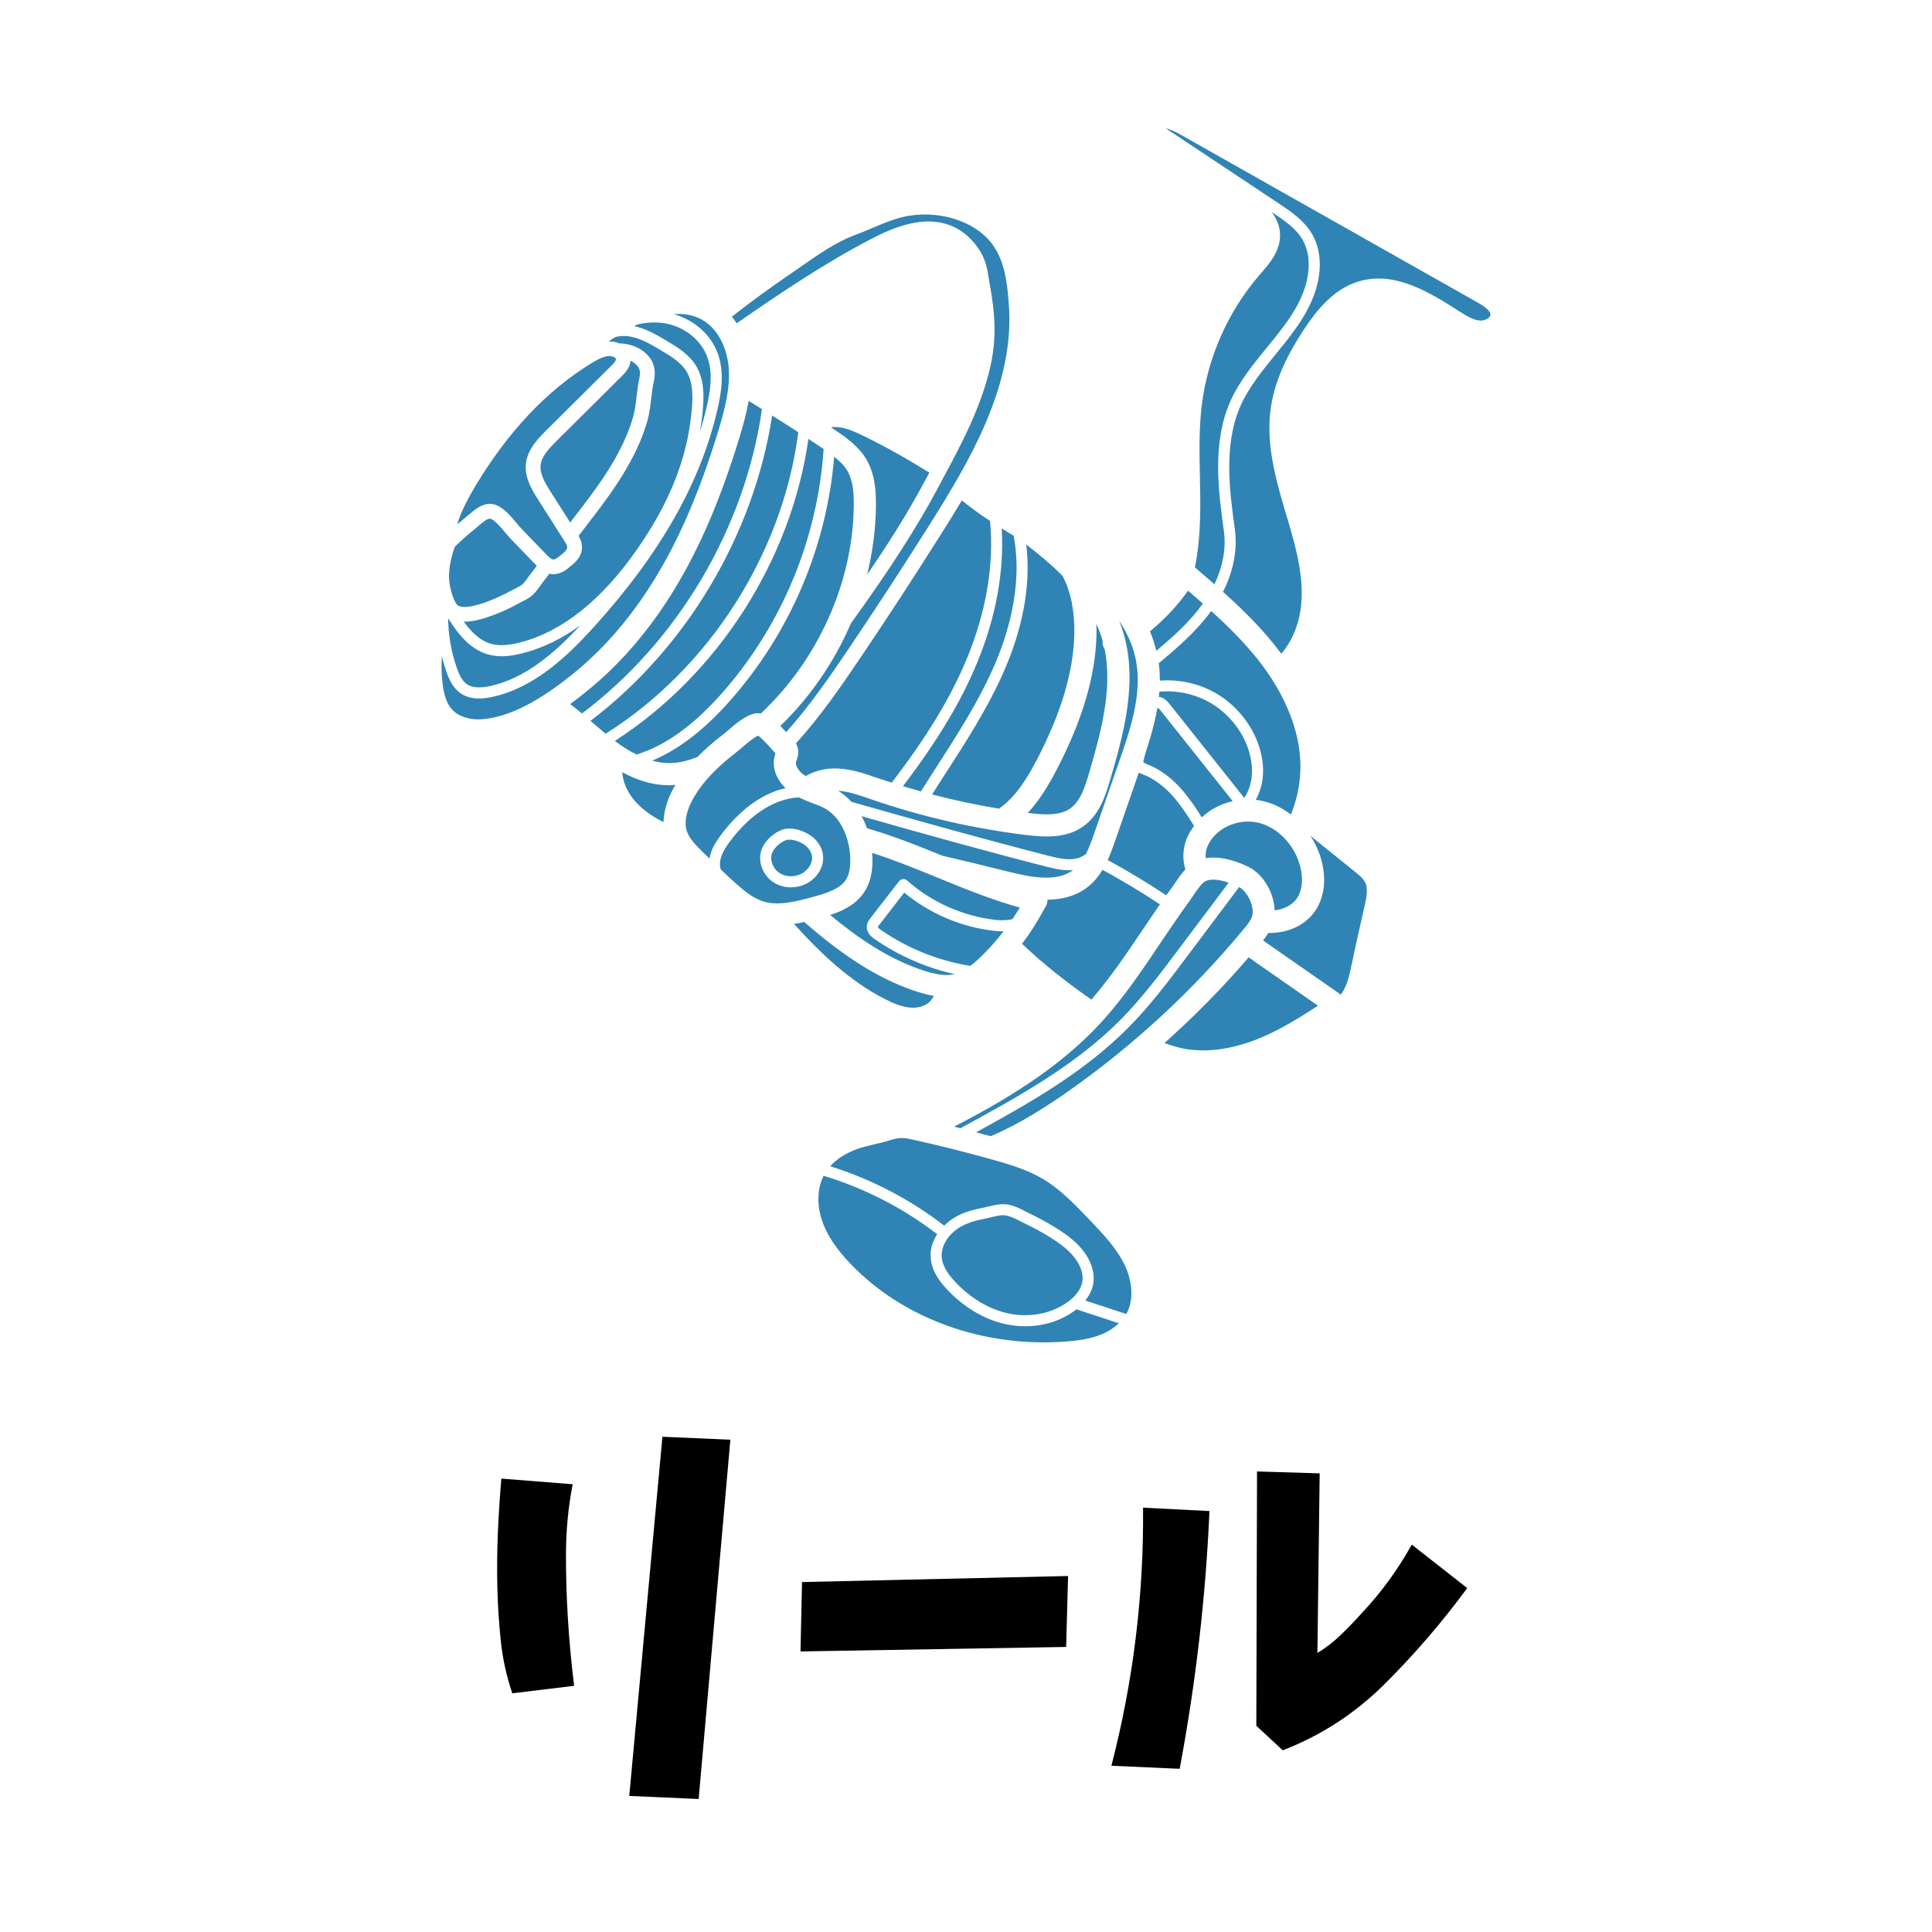<svg xmlns="http://www.w3.org/2000/svg" xmlns:xlink="http://www.w3.org/1999/xlink" width="500" zoomAndPan="magnify" viewBox="0 0 375 375" height="500" preserveAspectRatio="xMidYMid meet" version="1.0"><defs><g/><clipPath id="7526e9d67c"><path d="M 85.465 60 L 142 60 L 142 140 L 85.465 140 Z M 85.465 60 " clip-rule="nonzero"/></clipPath><clipPath id="abb690e103"><path d="M 226 25.012 L 289.465 25.012 L 289.465 127 L 226 127 Z M 226 25.012 " clip-rule="nonzero"/></clipPath></defs><path fill="#2f84b5" d="M 210.113 160.496 C 206.965 162.676 203.035 162.539 199.266 162.086 C 189.086 160.852 179.008 158.547 169.312 155.223 L 168.812 155.047 C 166.691 154.316 164.684 153.625 162.695 153.48 C 163.637 154.086 164.504 154.801 165.258 155.637 C 178.062 159.277 190.637 162.801 203.48 166.102 C 205.734 166.676 207.738 167.09 209.504 166.469 C 209.988 166.301 210.402 166.039 210.789 165.754 C 211.363 164.605 211.863 163.285 212.367 161.816 L 217.211 147.867 C 219.316 141.797 221.711 134.902 220.527 128.355 C 220.023 125.676 218.934 123.051 217.227 120.496 C 217.574 121.355 217.871 122.23 218.133 123.121 C 220.883 132.723 217.934 142.918 215.562 151.102 C 214.488 154.816 213.258 158.34 210.113 160.496 " fill-opacity="1" fill-rule="nonzero"/><path fill="#2f84b5" d="M 154.535 147.816 C 154.273 148.75 155.27 149.973 156.383 150.633 C 157.98 149.711 159.809 149.227 161.52 149.168 C 164.629 149.051 167.469 150.027 170.203 150.977 L 170.707 151.148 C 171.492 151.422 172.297 151.652 173.086 151.906 C 179.98 142.918 184.527 135.402 187.672 127.824 C 191.449 118.691 192.977 109.531 192.164 101.117 C 190.289 99.883 188.457 98.562 186.691 97.133 C 185.348 99.391 183.957 101.633 182.531 103.883 C 177.492 111.867 172.258 119.895 166.969 127.719 C 163.039 133.559 159.094 139.234 154.488 144.293 C 154.594 144.469 154.68 144.652 154.75 144.852 C 155.141 145.973 154.824 146.957 154.625 147.547 C 154.594 147.633 154.57 147.738 154.535 147.816 " fill-opacity="1" fill-rule="nonzero"/><path fill="#2f84b5" d="M 205.055 149.473 C 203.523 152.391 201.789 155.332 199.48 157.781 C 199.578 157.801 199.68 157.816 199.785 157.816 C 202.52 158.156 205.605 158.387 207.68 156.957 C 209.66 155.59 210.543 152.957 211.434 149.902 C 213.504 142.742 216.055 133.945 214.402 125.945 C 214.363 125.883 214.312 125.828 214.273 125.77 C 214.043 125.355 213.973 124.895 214.027 124.449 C 214.02 124.41 214.02 124.355 214.004 124.301 C 213.688 123.219 213.289 122.16 212.812 121.086 C 212.828 121.762 212.844 122.43 212.828 123.121 C 212.652 131.164 210.113 139.777 205.055 149.473 " fill-opacity="1" fill-rule="nonzero"/><path fill="#2f84b5" d="M 215.008 166.93 C 218.871 169.039 222.688 171.336 226.371 173.785 C 226.762 173.219 227.152 172.695 227.516 172.195 C 227.738 171.891 227.961 171.559 228.191 171.23 C 228.742 170.398 229.355 169.523 230.086 168.75 C 229.855 167.965 229.727 167.176 229.695 166.391 C 229.672 165.094 229.902 163.82 230.402 162.609 C 230.762 161.785 231.23 161.027 231.766 160.32 C 230.57 158.41 229.34 156.496 227.883 154.801 C 226.07 152.707 224.121 151.246 222.102 150.426 C 221.812 150.316 221.426 150.172 221.051 149.941 L 216.438 163.23 C 216.023 164.391 215.578 165.664 215.008 166.93 " fill-opacity="1" fill-rule="nonzero"/><path fill="#2f84b5" d="M 194.574 130.949 C 191.535 137.727 187.449 144.047 183.496 150.172 C 182.621 151.508 181.777 152.852 180.918 154.203 C 185.195 155.316 189.531 156.25 193.891 156.965 C 197.129 154.73 199.355 151.102 201.246 147.477 C 205.988 138.387 208.363 130.391 208.523 123.035 C 208.613 118.605 207.848 114.867 206.273 111.836 C 206.145 111.711 206.043 111.59 205.914 111.461 C 203.848 109.402 201.559 107.512 199.195 105.703 C 200.141 113.402 198.59 122.039 194.574 130.949 " fill-opacity="1" fill-rule="nonzero"/><path fill="#2f84b5" d="M 229.512 153.402 C 230.938 155.047 232.137 156.852 233.266 158.656 C 233.961 158.031 234.699 157.426 235.535 156.957 C 236.68 156.297 237.945 155.805 239.266 155.5 L 225.387 138.059 C 225.188 137.797 224.957 137.512 224.742 137.398 C 224.684 137.344 224.637 137.527 224.605 137.613 L 224.598 137.652 C 224.551 137.941 224.496 138.227 224.438 138.504 C 223.922 141.113 223.176 143.633 222.387 145.996 L 221.973 147.562 C 221.941 147.676 221.902 147.848 221.902 147.906 C 221.988 148.082 222.672 148.352 222.887 148.438 C 225.258 149.383 227.477 151.047 229.512 153.402 " fill-opacity="1" fill-rule="nonzero"/><path fill="#2f84b5" d="M 168.113 89.082 C 169.848 91.984 170.047 95.332 170.023 98.246 C 169.973 102.73 169.371 107.191 168.312 111.527 C 171.996 106.156 175.906 100.098 179.383 93.602 L 180.355 91.793 C 180.355 91.777 180.371 91.77 180.387 91.738 C 176.203 89.145 171.922 86.703 167.523 84.574 C 165.617 83.641 163.578 82.75 161.68 82.895 C 161.559 82.895 161.434 82.926 161.305 82.949 C 161.598 83.148 161.918 83.348 162.234 83.57 C 164.074 84.812 166.578 86.535 168.113 89.082 " fill-opacity="1" fill-rule="nonzero"/><path fill="#2f84b5" d="M 189.66 128.641 C 186.516 136.238 182 143.738 175.262 152.605 C 176.426 152.957 177.586 153.281 178.746 153.617 C 179.727 152.066 180.695 150.531 181.691 148.996 C 185.586 142.941 189.629 136.699 192.609 130.059 C 195.578 123.496 198.59 113.762 196.754 103.996 C 195.98 103.543 195.211 103.047 194.43 102.562 C 194.934 110.859 193.324 119.781 189.66 128.641 " fill-opacity="1" fill-rule="nonzero"/><path fill="#2f84b5" d="M 168.957 46.453 C 173.531 44.059 179.461 41.609 184.816 43.898 C 187.02 44.844 188.926 46.562 190.32 48.887 C 191.375 50.684 191.641 52.242 191.895 53.906 C 191.957 54.262 192.02 54.621 192.086 54.992 C 193.102 60.57 193.516 65.445 192.25 71.051 C 190.43 79.094 186.59 86.25 182.875 93.152 L 181.922 94.953 C 177.441 103.312 172.281 110.922 167.828 117.262 C 166.938 118.5 166.047 119.75 165.164 120.984 C 161.965 128.434 157.32 135.258 151.469 140.898 C 151.855 141.297 152.23 141.719 152.59 142.113 C 156.969 137.238 160.789 131.77 164.598 126.113 C 169.863 118.32 175.082 110.316 180.113 102.348 C 184.281 95.723 188.281 89.203 191.289 82.164 C 194.859 73.82 196.34 66.305 195.824 59.227 C 195.379 52.957 194.551 47.492 188.91 44.113 C 185.617 42.133 181.355 41.273 177.219 41.77 C 174.438 42.078 171.969 43.145 169.363 44.242 C 168.227 44.719 167.094 45.203 165.918 45.633 C 162.309 46.969 158.809 49.402 155.426 51.773 C 154.68 52.289 153.965 52.793 153.25 53.277 C 149.637 55.742 145.949 58.422 142.051 61.461 C 142.391 61.875 142.695 62.312 142.996 62.75 C 151.293 57 159.867 51.199 168.957 46.453 " fill-opacity="1" fill-rule="nonzero"/><path fill="#2f84b5" d="M 247.398 176.695 C 249.184 176.48 250.844 175.719 251.789 174.285 C 252.77 172.793 252.984 170.59 252.379 168.219 C 251.305 164.004 248.004 160.566 244.195 159.676 C 240.234 158.762 235.82 160.82 234.371 164.281 C 234.055 165.012 233.961 165.77 234.031 166.57 C 237.426 166 241.141 167.66 242.406 168.305 C 245.285 169.77 247.305 173.379 247.398 176.695 " fill-opacity="1" fill-rule="nonzero"/><path fill="#2f84b5" d="M 186.461 218.969 C 197.344 213.035 208.598 206.887 217.457 197.973 C 221.633 193.758 225.266 188.922 228.781 184.234 L 238.484 171.32 C 236.695 170.699 234.816 170.469 233.785 171.16 C 233.117 171.621 232.391 172.68 231.75 173.625 C 231.492 174.016 231.23 174.398 230.992 174.738 C 230 176.074 228.98 177.523 227.691 179.418 C 226.887 180.594 226.086 181.785 225.281 182.973 C 221.703 188.316 217.988 193.852 213.473 198.727 C 205.504 207.316 195.297 213.48 185.195 218.668 C 185.602 218.77 186.016 218.879 186.422 219 C 186.43 218.984 186.445 218.969 186.461 218.969 " fill-opacity="1" fill-rule="nonzero"/><path fill="#2f84b5" d="M 161.129 177.594 C 166.492 182.039 172.566 186.258 179.496 188.453 C 181.188 188.992 183.352 189.539 185.27 189.078 C 179.758 187.832 174.477 185.539 169.809 182.297 C 169.348 181.984 168.273 181.238 168.242 179.973 C 168.242 179.113 168.742 178.469 169.043 178.09 L 174.508 171.043 C 174.691 170.82 174.961 170.66 175.262 170.629 C 175.566 170.613 175.852 170.699 176.066 170.898 C 180.84 175.145 186.98 177.867 193.324 178.559 C 194.621 178.684 195.68 178.629 196.516 178.398 C 197.016 177.668 197.484 176.918 197.945 176.164 C 192.426 174.629 187.105 172.449 181.945 170.34 C 177.641 168.574 173.473 166.891 169.258 165.539 C 169.289 165.785 169.312 166 169.332 166.246 C 169.449 169.141 168.934 171.414 167.707 173.219 C 166.094 175.645 163.438 176.855 161.129 177.594 " fill-opacity="1" fill-rule="nonzero"/><path fill="#2f84b5" d="M 175.512 173.254 L 170.754 179.398 C 170.668 179.504 170.402 179.828 170.387 179.949 C 170.402 179.965 170.453 180.133 171.039 180.539 C 176.211 184.109 182.16 186.488 188.355 187.488 C 188.961 187.027 189.531 186.527 190.047 186.027 C 191.781 184.402 193.355 182.629 194.789 180.77 C 194.266 180.77 193.699 180.754 193.102 180.688 C 186.676 180.004 180.48 177.363 175.512 173.254 " fill-opacity="1" fill-rule="nonzero"/><path fill="#2f84b5" d="M 223.207 122.551 C 223.738 123.781 224.121 125.039 224.438 126.32 C 227.805 123.504 230.992 120.641 233.48 117.156 C 232.52 116.305 231.566 115.48 230.602 114.645 C 228.512 117.602 225.996 120.25 223.207 122.551 " fill-opacity="1" fill-rule="nonzero"/><path fill="#2f84b5" d="M 202.449 176.863 C 201.246 179.074 199.895 181.199 198.375 183.188 C 202.695 187.312 207.363 190.902 211.84 194.027 C 215.461 189.828 218.648 185.152 221.711 180.578 C 222.516 179.391 223.332 178.184 224.137 176.992 C 224.496 176.48 224.828 176.004 225.141 175.543 C 221.527 173.148 217.797 170.898 214.004 168.84 C 213.273 170.023 212.383 171.16 211.219 172.09 C 208.867 173.969 206.043 174.598 203.309 174.645 C 203.324 175.02 203.25 175.398 203.078 175.75 C 202.879 176.133 202.648 176.48 202.449 176.863 " fill-opacity="1" fill-rule="nonzero"/><path fill="#2f84b5" d="M 202.949 168.18 C 190.938 165.109 179.168 161.816 167.238 158.426 C 167.637 159.16 167.984 159.938 168.273 160.766 C 173.289 162.215 178.152 164.145 182.875 166.086 C 187.09 167.059 191.375 168.105 195.801 169.211 C 200.195 170.301 205.145 171.25 208.34 168.863 C 208.078 168.895 207.809 168.926 207.555 168.926 C 205.875 168.926 204.254 168.504 202.949 168.18 " fill-opacity="1" fill-rule="nonzero"/><path fill="#2f84b5" d="M 241.914 144.398 C 240.52 141.066 238.047 138.242 234.93 136.422 C 231.953 134.703 228.465 133.945 225.043 134.258 C 225.012 134.605 224.98 134.934 224.941 135.258 C 225.211 135.293 225.473 135.363 225.727 135.488 C 226.348 135.824 226.762 136.34 227.078 136.723 L 241.516 154.887 C 242.344 153.625 242.859 152.09 242.984 150.441 C 243.129 148.535 242.762 146.441 241.914 144.398 " fill-opacity="1" fill-rule="nonzero"/><path fill="#2f84b5" d="M 235.09 118.605 C 232.25 122.504 228.527 125.738 224.926 128.715 C 225.066 129.844 225.121 130.973 225.121 132.109 C 228.902 131.809 232.727 132.668 236.012 134.559 C 239.535 136.613 242.324 139.809 243.91 143.578 C 244.879 145.934 245.309 148.367 245.125 150.617 C 245 152.297 244.496 153.855 243.75 155.246 C 244.219 155.301 244.695 155.375 245.164 155.492 C 247.105 155.938 248.934 156.852 250.559 158.102 C 251.719 155.285 252.348 152.281 252.41 149.227 C 252.539 140.922 248.418 133.684 244.965 129.07 C 242.086 125.254 238.676 121.836 235.09 118.605 " fill-opacity="1" fill-rule="nonzero"/><path fill="#2f84b5" d="M 126.598 147.633 C 127.574 147.906 128.562 148.098 129.562 148.105 C 131.383 148.168 133.293 147.762 135.387 146.918 C 136.762 145.512 138.336 144.121 140.188 142.688 C 140.547 142.418 140.93 142.082 141.352 141.727 C 142.781 140.492 144.406 139.117 146.121 138.574 C 146.664 138.402 147.18 138.402 147.68 138.488 C 158.68 128.18 165.559 113.195 165.719 98.188 C 165.75 95.898 165.617 93.273 164.43 91.309 C 163.844 90.324 162.953 89.473 161.918 88.66 C 160.453 106.207 153.305 122.949 141.59 136.133 C 136.617 141.727 131.672 145.512 126.598 147.633 " fill-opacity="1" fill-rule="nonzero"/><path fill="#2f84b5" d="M 207.125 211.977 C 219.906 203.016 231.438 192.379 241.395 180.348 C 242.176 179.418 242.828 178.574 243.059 177.723 C 243.52 176.004 242.184 173.094 240.52 172.18 L 230.5 185.523 C 226.945 190.273 223.262 195.172 218.992 199.477 C 210.449 208.09 199.855 214.094 189.445 219.789 C 190.391 220.035 191.336 220.273 192.301 220.535 C 198.043 218.094 203.219 214.699 207.125 211.977 " fill-opacity="1" fill-rule="nonzero"/><g clip-path="url(#7526e9d67c)"><path fill="#2f84b5" d="M 125.633 114.645 C 131.137 106.277 135.512 96.422 139.41 83.664 C 140.602 79.73 141.746 75.539 141.445 71.441 C 141.207 68.172 139.711 63.996 136.277 62.066 C 134.828 61.246 133.246 60.934 131.641 60.934 C 131.352 60.934 131.066 60.961 130.797 60.977 C 134.676 62.082 137.891 64.871 139.25 68.426 C 140.66 72.102 140.047 76.086 139.25 79.5 C 135.973 93.719 128.102 107.551 115.215 121.762 C 110.078 127.418 103.746 133.445 95.66 135.25 C 94.68 135.465 93.805 135.578 92.992 135.578 C 91.531 135.578 90.312 135.219 89.32 134.504 C 87.871 133.469 87.156 131.84 86.641 130.375 C 86.297 129.383 85.996 128.363 85.758 127.336 C 85.676 128.914 85.676 130.488 85.836 132.055 C 86.098 134.773 86.672 136.508 87.703 137.668 C 88.961 139.078 91.211 139.809 93.68 139.594 C 98.895 139.148 104.844 136.078 111.898 130.234 C 117.004 125.984 121.633 120.746 125.633 114.645 " fill-opacity="1" fill-rule="nonzero"/></g><path fill="#2f84b5" d="M 208.668 254.336 C 205.988 256.355 202.535 257.43 198.98 257.43 C 197.77 257.43 196.57 257.305 195.379 257.059 C 191.145 256.184 187.012 253.73 183.727 250.176 C 182.516 248.871 180.902 246.852 180.656 244.316 C 180.48 242.582 180.996 240.945 181.906 239.559 C 175.367 234.508 167.77 230.613 159.859 228.219 C 158.664 230.598 158.523 233.668 159.469 236.656 C 160.383 239.527 162.258 242.398 165.219 245.445 C 175.383 255.984 190.906 261.574 206.766 260.398 C 208.77 260.254 211.379 259.969 213.703 259.039 C 215.078 258.496 216.238 257.734 217.168 256.844 L 208.93 254.137 C 208.844 254.211 208.754 254.281 208.668 254.336 " fill-opacity="1" fill-rule="nonzero"/><path fill="#2f84b5" d="M 176.559 195.562 C 178.062 195.711 179.406 195.355 180.281 194.598 C 180.672 194.258 180.973 193.812 181.262 193.312 C 180.156 193.121 179.105 192.832 178.191 192.547 C 169.547 189.797 162.324 184.363 156.098 178.953 C 155.453 179.105 154.793 179.234 154.125 179.344 C 159.27 185.047 165.043 190.543 171.922 193.996 C 173.289 194.672 174.891 195.402 176.559 195.562 " fill-opacity="1" fill-rule="nonzero"/><path fill="#2f84b5" d="M 195.809 254.957 C 199.965 255.816 204.285 254.934 207.379 252.617 C 208.438 251.816 209.773 250.512 210.074 248.816 C 210.379 247.082 209.504 245.438 208.938 244.617 C 207.633 242.676 205.629 241.293 203.848 240.172 C 202.344 239.227 200.754 238.367 199.148 237.594 C 198.875 237.453 198.574 237.309 198.273 237.148 C 197.16 236.578 195.879 235.926 194.844 235.887 C 194.805 235.867 194.766 235.867 194.719 235.867 C 194 235.867 193.141 236.082 192.309 236.289 C 191.871 236.402 191.426 236.504 191.02 236.578 C 189.109 236.934 187.672 237.438 186.422 238.137 C 184.441 239.281 182.547 241.578 182.797 244.102 C 182.938 245.547 183.742 247.012 185.316 248.715 C 188.301 251.957 192.02 254.168 195.809 254.957 " fill-opacity="1" fill-rule="nonzero"/><path fill="#2f84b5" d="M 156.113 171.703 C 155.285 172.059 154.395 172.234 153.52 172.234 C 152.301 172.234 151.094 171.891 150.09 171.23 C 148.254 170.016 147.234 167.699 147.625 165.625 C 148.016 163.559 149.934 161.801 151.656 161.109 C 153.59 160.336 156.246 161.25 157.766 162.5 C 158.84 163.406 159.539 164.574 159.723 165.84 C 160.082 168.211 158.562 170.676 156.113 171.703 Z M 164.145 170.828 C 164.828 169.809 165.113 168.359 165.027 166.414 C 164.883 163.129 163.555 158.93 160.238 156.996 C 159.453 156.535 158.539 156.191 157.559 155.836 C 156.73 155.516 155.883 155.176 155.039 154.762 C 153.703 154.855 152.359 155.133 151.039 155.645 C 147.695 156.957 144.555 159.5 141.73 163.262 C 141.105 164.09 140.477 165.012 140.086 166.016 C 139.711 167 139.641 167.98 139.902 168.766 C 140.945 169.77 142.004 170.754 143.086 171.703 C 144.117 172.609 145.277 173.578 146.535 174.27 C 146.656 174.324 146.766 174.383 146.879 174.43 C 147.211 174.598 147.555 174.754 147.895 174.883 C 150.809 175.895 154.18 175.098 157.98 174.039 C 160.574 173.324 162.992 172.535 164.145 170.828 " fill-opacity="1" fill-rule="nonzero"/><path fill="#2f84b5" d="M 156.383 164.16 C 155.594 163.5 154.289 162.977 153.25 162.977 C 152.945 162.977 152.684 163.016 152.445 163.121 C 151.324 163.559 149.965 164.789 149.734 166.016 C 149.504 167.262 150.148 168.695 151.285 169.441 C 152.391 170.168 153.949 170.285 155.27 169.73 C 156.605 169.164 157.828 167.676 157.605 166.156 C 157.488 165.426 157.059 164.727 156.383 164.16 " fill-opacity="1" fill-rule="nonzero"/><path fill="#2f84b5" d="M 242.375 185.812 C 237.301 191.719 231.836 197.262 226.031 202.441 C 227.293 202.926 228.582 203.316 229.887 203.562 C 234.301 204.375 239.406 203.641 244.656 201.445 C 248.555 199.816 252.234 197.551 255.809 195.203 L 243.895 186.898 C 243.422 186.566 242.906 186.207 242.375 185.812 " fill-opacity="1" fill-rule="nonzero"/><path fill="#2f84b5" d="M 262.828 169.07 L 254.344 162.23 C 255.312 163.73 256.094 165.387 256.539 167.16 C 257.453 170.73 257.039 174.094 255.387 176.633 C 253.348 179.758 249.809 181.094 246.375 181.094 C 246.32 181.094 246.254 181.094 246.184 181.094 C 245.855 181.629 245.516 182.098 245.164 182.527 C 245.555 182.828 245.969 183.098 246.359 183.379 L 260.238 193.047 C 260.332 192.922 260.438 192.809 260.523 192.676 C 261.559 191.082 261.973 189.047 262.418 186.898 L 262.473 186.688 C 263.043 183.879 263.688 181.094 264.316 178.293 L 264.836 176.004 C 265.254 174.199 265.582 172.465 264.977 171.273 C 264.578 170.469 263.688 169.754 262.828 169.07 " fill-opacity="1" fill-rule="nonzero"/><g clip-path="url(#abb690e103)"><path fill="#2f84b5" d="M 286.785 58.707 L 229.387 26.266 C 228.391 25.711 227.301 25.121 226.277 24.914 L 248.266 39.523 C 250.543 41.043 253.125 42.77 254.668 45.418 C 256.148 47.941 256.547 51.223 255.809 54.652 C 254.629 60.172 251.035 64.57 247.559 68.816 C 245.008 71.957 242.359 75.195 240.766 78.824 C 237.426 86.379 238.676 95.477 239.695 102.793 C 240.227 106.707 239.391 110.891 237.387 114.875 C 241.324 118.422 245.156 122.176 248.395 126.488 C 248.496 126.613 248.594 126.758 248.695 126.891 C 251.035 124.18 252.523 120.281 252.648 115.98 C 252.84 110.547 251.188 104.996 249.578 99.652 L 249.27 98.594 C 247.465 92.492 245.77 86.02 246.613 79.523 C 247.273 74.52 249.398 69.484 253.277 63.68 C 255.543 60.273 258.773 56.172 263.531 54.676 C 270.727 52.426 277.68 56.871 283.262 60.441 C 284.711 61.363 286.125 62.207 287.461 62.223 C 287.977 62.223 288.637 61.992 289.02 61.621 C 289.148 61.492 289.305 61.293 289.305 61.07 C 289.305 60.457 288.465 59.656 286.785 58.707 " fill-opacity="1" fill-rule="nonzero"/></g><path fill="#2f84b5" d="M 150.266 153.641 C 150.98 153.352 151.715 153.156 152.461 152.98 C 150.824 151.371 149.734 149.098 150.379 146.688 C 150.426 146.547 150.48 146.387 150.52 146.227 C 150.266 145.957 149.949 145.598 149.605 145.207 C 149.051 144.598 147.801 143.188 147.125 142.793 C 146.234 143.203 145.047 144.223 144.141 144.996 C 143.672 145.398 143.211 145.789 142.805 146.102 C 139.012 149.043 136.426 151.777 134.711 154.707 C 133.836 156.176 132.5 159.031 133.363 161.457 C 133.875 162.875 135.141 164.121 136.355 165.324 C 136.801 165.77 137.262 166.215 137.707 166.645 C 137.805 166.125 137.938 165.641 138.082 165.25 C 138.551 163.996 139.332 162.891 140.016 161.957 C 143.102 157.887 146.535 155.086 150.266 153.641 " fill-opacity="1" fill-rule="nonzero"/><path fill="#2f84b5" d="M 211.539 236.832 C 208.754 233.906 205.875 230.883 202.449 228.848 C 199.41 227.039 195.926 225.992 192.309 224.988 C 187.105 223.535 181.887 222.238 176.812 221.125 C 176.113 220.965 175.551 220.895 175.023 220.895 C 174.316 220.895 173.664 221.02 172.727 221.324 C 171.684 221.648 170.652 221.895 169.648 222.125 C 168.367 222.43 167.168 222.699 166.047 223.145 C 164.543 223.723 162.594 224.742 161.129 226.363 C 169.074 228.848 176.703 232.809 183.266 237.898 C 183.91 237.246 184.625 236.703 185.348 236.273 C 186.805 235.441 188.48 234.867 190.637 234.469 C 191.004 234.398 191.395 234.293 191.797 234.191 C 192.785 233.969 193.906 233.691 194.934 233.738 C 196.461 233.793 197.945 234.551 199.266 235.242 C 199.555 235.383 199.824 235.527 200.078 235.656 C 201.758 236.457 203.41 237.363 204.984 238.352 C 206.965 239.582 209.184 241.148 210.719 243.418 C 211.992 245.293 212.508 247.355 212.199 249.207 C 211.969 250.465 211.363 251.547 210.648 252.43 L 218.617 255.051 C 220.281 252.102 219.594 248.301 218.371 245.691 C 216.828 242.367 214.133 239.559 211.539 236.832 " fill-opacity="1" fill-rule="nonzero"/><path fill="#2f84b5" d="M 147.895 79.426 C 147.035 78.879 146.195 78.336 145.32 77.82 C 144.891 80.254 144.215 82.633 143.531 84.914 C 139.512 98.078 134.973 108.281 129.238 117.016 C 124.992 123.465 120.09 129.023 114.645 133.543 C 113.465 134.527 112.129 135.594 110.668 136.652 C 111.453 137.254 112.203 137.875 112.949 138.488 C 131.598 124.484 144.586 102.523 147.895 79.426 " fill-opacity="1" fill-rule="nonzero"/><path fill="#2f84b5" d="M 88.852 117.5 C 89.391 117.875 90.688 118.105 93.797 117.055 C 95.57 116.449 97.352 115.664 99.086 114.715 C 99.34 114.574 99.602 114.445 99.859 114.316 C 100.375 114.055 100.891 113.801 101.266 113.531 C 101.664 113.227 102.07 112.672 102.449 112.141 C 102.609 111.91 102.77 111.676 102.945 111.461 L 104.191 109.832 C 104.113 109.762 104.031 109.672 103.961 109.602 L 99.191 104.656 C 98.816 104.266 98.426 103.797 98.012 103.312 C 97.137 102.262 96.145 101.066 95.262 100.703 C 94.727 100.473 93.598 101.457 92.922 102.031 C 92.691 102.238 92.477 102.418 92.277 102.586 C 90.887 103.691 89.551 104.887 88.277 106.117 C 88.062 106.73 87.863 107.352 87.703 107.98 C 87.102 110.262 86.996 112.312 87.402 114.055 C 87.832 115.949 88.445 117.23 88.852 117.5 " fill-opacity="1" fill-rule="nonzero"/><path fill="#2f84b5" d="M 91.047 99.867 C 92.047 99.008 93.449 97.793 95.086 97.793 C 95.5 97.793 95.93 97.871 96.375 98.062 C 97.895 98.707 99.125 100.168 100.215 101.473 C 100.574 101.902 100.922 102.316 101.25 102.668 L 106.023 107.605 C 106.371 107.973 106.945 108.551 107.359 108.602 C 107.789 108.625 108.504 108.051 108.918 107.707 C 109.34 107.367 110.055 106.777 110.094 106.301 C 110.141 105.918 109.734 105.281 109.465 104.871 L 104.488 97.043 C 103.055 94.793 101.789 92.559 102.094 89.949 C 102.387 87.363 104.105 85.465 105.98 83.578 L 118.629 71.02 C 118.883 70.766 119.59 70.082 119.559 69.691 C 119.543 69.66 119.543 69.574 119.383 69.445 C 119.074 69.191 118.453 69.047 117.938 69.129 C 116.848 69.285 115.789 69.891 114.785 70.504 C 106.109 75.816 98.512 83.879 92.191 94.473 C 90.871 96.703 89.527 99.184 88.73 101.801 C 89.312 101.297 89.898 100.812 90.48 100.344 C 90.656 100.199 90.855 100.043 91.047 99.867 " fill-opacity="1" fill-rule="nonzero"/><path fill="#2f84b5" d="M 120.156 87.625 C 121.332 85.383 122.254 83.148 122.867 80.984 C 123.242 79.695 123.398 78.375 123.559 76.984 C 123.688 75.871 123.812 74.719 124.074 73.559 C 124.418 72.031 124.172 71.227 123.082 70.441 C 122.867 70.281 122.637 70.145 122.398 70.02 C 122.27 71.441 121.234 72.477 120.648 73.055 L 108 85.613 C 106.441 87.18 105.121 88.613 104.934 90.273 C 104.75 91.938 105.719 93.633 106.914 95.508 L 110.668 101.418 L 111.375 100.512 C 114.508 96.422 117.77 92.215 120.156 87.625 " fill-opacity="1" fill-rule="nonzero"/><path fill="#2f84b5" d="M 90.566 132.754 C 91.586 133.484 93.105 133.613 95.188 133.16 C 102.195 131.594 107.914 126.461 112.629 121.387 C 109.051 123.996 105.305 125.805 101.434 126.789 C 100.359 127.074 98.926 127.379 97.391 127.379 C 96.59 127.379 95.746 127.289 94.91 127.074 C 91.332 126.129 88.977 123.195 86.973 119.996 C 87.027 123.281 87.586 126.574 88.676 129.66 C 89.082 130.805 89.621 132.078 90.566 132.754 " fill-opacity="1" fill-rule="nonzero"/><path fill="#2f84b5" d="M 129.445 152.406 C 126.262 152.336 123.352 151.293 120.758 149.871 C 120.863 151.008 121.172 152.168 121.738 153.25 C 123.312 156.336 126.254 158.285 128.441 159.391 C 128.562 159.445 128.672 159.492 128.801 159.547 C 128.848 156.867 129.922 154.355 130.996 152.512 C 131.043 152.453 131.082 152.391 131.113 152.336 C 130.691 152.383 130.277 152.422 129.852 152.422 C 129.723 152.422 129.594 152.406 129.445 152.406 " fill-opacity="1" fill-rule="nonzero"/><path fill="#2f84b5" d="M 124.793 68.125 C 127.426 70.082 127.242 72.516 126.883 74.176 C 126.652 75.195 126.543 76.23 126.406 77.32 C 126.238 78.766 126.062 80.27 125.633 81.773 C 124.949 84.129 123.973 86.547 122.699 88.953 C 120.188 93.773 116.863 98.094 113.648 102.262 L 112.305 104.012 C 112.695 104.703 113.043 105.57 112.949 106.586 C 112.789 108.227 111.516 109.285 110.738 109.918 C 110.039 110.508 108.875 111.461 107.398 111.461 C 107.301 111.461 107.199 111.453 107.102 111.453 C 106.945 111.438 106.785 111.406 106.625 111.367 L 105.211 113.211 C 105.066 113.402 104.926 113.602 104.789 113.801 C 104.289 114.492 103.73 115.266 102.953 115.836 C 102.395 116.25 101.734 116.586 101.145 116.871 C 100.922 117 100.676 117.109 100.461 117.23 C 98.586 118.262 96.637 119.121 94.695 119.766 C 93.391 120.211 91.746 120.664 90.188 120.664 C 90.121 120.664 90.066 120.664 90.012 120.664 C 91.5 122.719 93.223 124.41 95.461 125 C 96.922 125.383 98.656 125.285 100.906 124.715 C 109.133 122.59 116.805 116.48 123.703 106.562 C 127.574 100.988 130.297 95.707 132.027 90.418 C 133.246 86.75 134.008 82.926 134.312 79.055 C 134.48 76.77 134.496 74.145 133.262 72.125 C 132.172 70.32 130.152 69.102 128.363 68.047 C 126.438 66.891 124.457 65.707 122.309 65.316 C 121.316 65.141 120.344 65.191 119.469 65.406 C 119.023 65.691 118.555 65.961 118.109 66.266 C 118.828 66.25 119.543 66.375 120.188 66.652 C 121.879 66.676 123.504 67.18 124.793 68.125 " fill-opacity="1" fill-rule="nonzero"/><path fill="#2f84b5" d="M 154.949 83.898 C 153.273 82.809 151.586 81.719 149.875 80.66 C 146.305 103.812 133.262 125.738 114.609 139.922 C 114.723 140.023 114.84 140.109 114.953 140.207 C 115.742 140.883 116.52 141.559 117.309 142.219 C 117.379 142.289 117.473 142.363 117.555 142.418 C 137.66 129.746 151.914 107.461 154.949 83.898 " fill-opacity="1" fill-rule="nonzero"/><path fill="#2f84b5" d="M 139.98 134.719 C 151.684 121.539 158.695 104.711 159.867 87.148 C 159.844 87.133 159.824 87.125 159.801 87.109 C 158.848 86.465 157.879 85.844 156.914 85.199 C 153.559 108.758 139.34 130.934 119.344 143.816 C 120.633 144.797 122.047 145.711 123.559 146.457 C 129.102 144.738 134.496 140.883 139.98 134.719 " fill-opacity="1" fill-rule="nonzero"/><path fill="#2f84b5" d="M 135.113 71.012 C 136.641 73.559 136.656 76.586 136.441 79.219 C 136.332 80.77 136.117 82.305 135.855 83.824 C 136.355 82.234 136.785 80.629 137.16 79.02 C 137.875 75.926 138.449 72.324 137.246 69.191 C 136.086 66.145 133.223 63.742 129.793 62.906 C 127.887 62.453 125.809 62.492 123.758 62.965 C 123.527 63.066 123.312 63.18 123.082 63.297 C 125.461 63.812 127.582 65.055 129.461 66.191 C 131.367 67.32 133.73 68.746 135.113 71.012 " fill-opacity="1" fill-rule="nonzero"/><path fill="#2f84b5" d="M 231.938 110.133 C 233.195 111.207 234.461 112.297 235.715 113.402 C 237.371 109.977 238.016 106.406 237.555 103.098 C 236.512 95.508 235.215 86.059 238.785 77.949 C 240.504 74.059 243.25 70.711 245.898 67.457 C 249.371 63.227 252.633 59.211 253.715 54.207 C 254.328 51.297 254.008 48.559 252.809 46.5 C 251.52 44.273 249.148 42.699 247.074 41.324 L 246.844 41.164 C 247.695 42.324 248.363 43.684 248.449 45.309 C 248.625 48.582 246.461 51.082 244.711 53.086 L 244.504 53.332 C 238.34 60.441 234.348 69.484 233.242 78.84 C 232.711 83.27 232.812 87.883 232.895 92.344 C 232.957 94.918 233.012 97.586 232.941 100.227 C 232.871 103.898 232.52 107.16 231.938 110.133 " fill-opacity="1" fill-rule="nonzero"/><g fill="#000000" fill-opacity="1"><g transform="translate(87.858, 341.419)"><g><path d="M 9.453 -54.422 L 23.297 -53.328 C 22.461 -48.973 22.031 -44.609 22 -40.234 C 21.977 -35.867 22.102 -31.516 22.375 -27.172 C 22.645 -22.828 23.047 -18.504 23.578 -14.203 L 11.578 -12.75 C 10.453 -16.062 9.707 -19.461 9.344 -22.953 C 8.977 -26.453 8.754 -29.957 8.672 -33.469 C 8.598 -36.988 8.633 -40.492 8.781 -43.984 C 8.938 -47.473 9.16 -50.953 9.453 -54.422 Z M 34.281 7.172 L 40.719 -62.547 L 53.906 -61.969 L 47.75 7.766 Z M 34.281 7.172 "/></g></g></g><g fill="#000000" fill-opacity="1"><g transform="translate(150.251, 341.419)"><g><path d="M 5.422 -34.344 L 57.062 -35.516 L 56.688 -21.75 L 5.125 -20.875 Z M 5.422 -34.344 "/></g></g></g><g fill="#000000" fill-opacity="1"><g transform="translate(212.131, 341.419)"><g><path d="M 31.859 -55.812 L 44.016 -55.438 L 43.578 -20.578 C 45.191 -21.555 46.707 -22.727 48.125 -24.094 C 49.539 -25.457 50.906 -26.875 52.219 -28.344 C 55.977 -32.344 59.203 -36.766 61.891 -41.609 L 72.656 -33.172 C 67.77 -26.535 62.445 -20.348 56.688 -14.609 C 50.926 -8.867 44.312 -4.562 36.844 -1.688 L 31.719 -6.453 Z M 3.594 1.312 C 7.844 -15.133 9.891 -31.832 9.734 -48.781 L 22.625 -48.125 C 21.895 -31.426 19.969 -14.75 16.844 1.906 Z M 3.594 1.312 "/></g></g></g></svg>